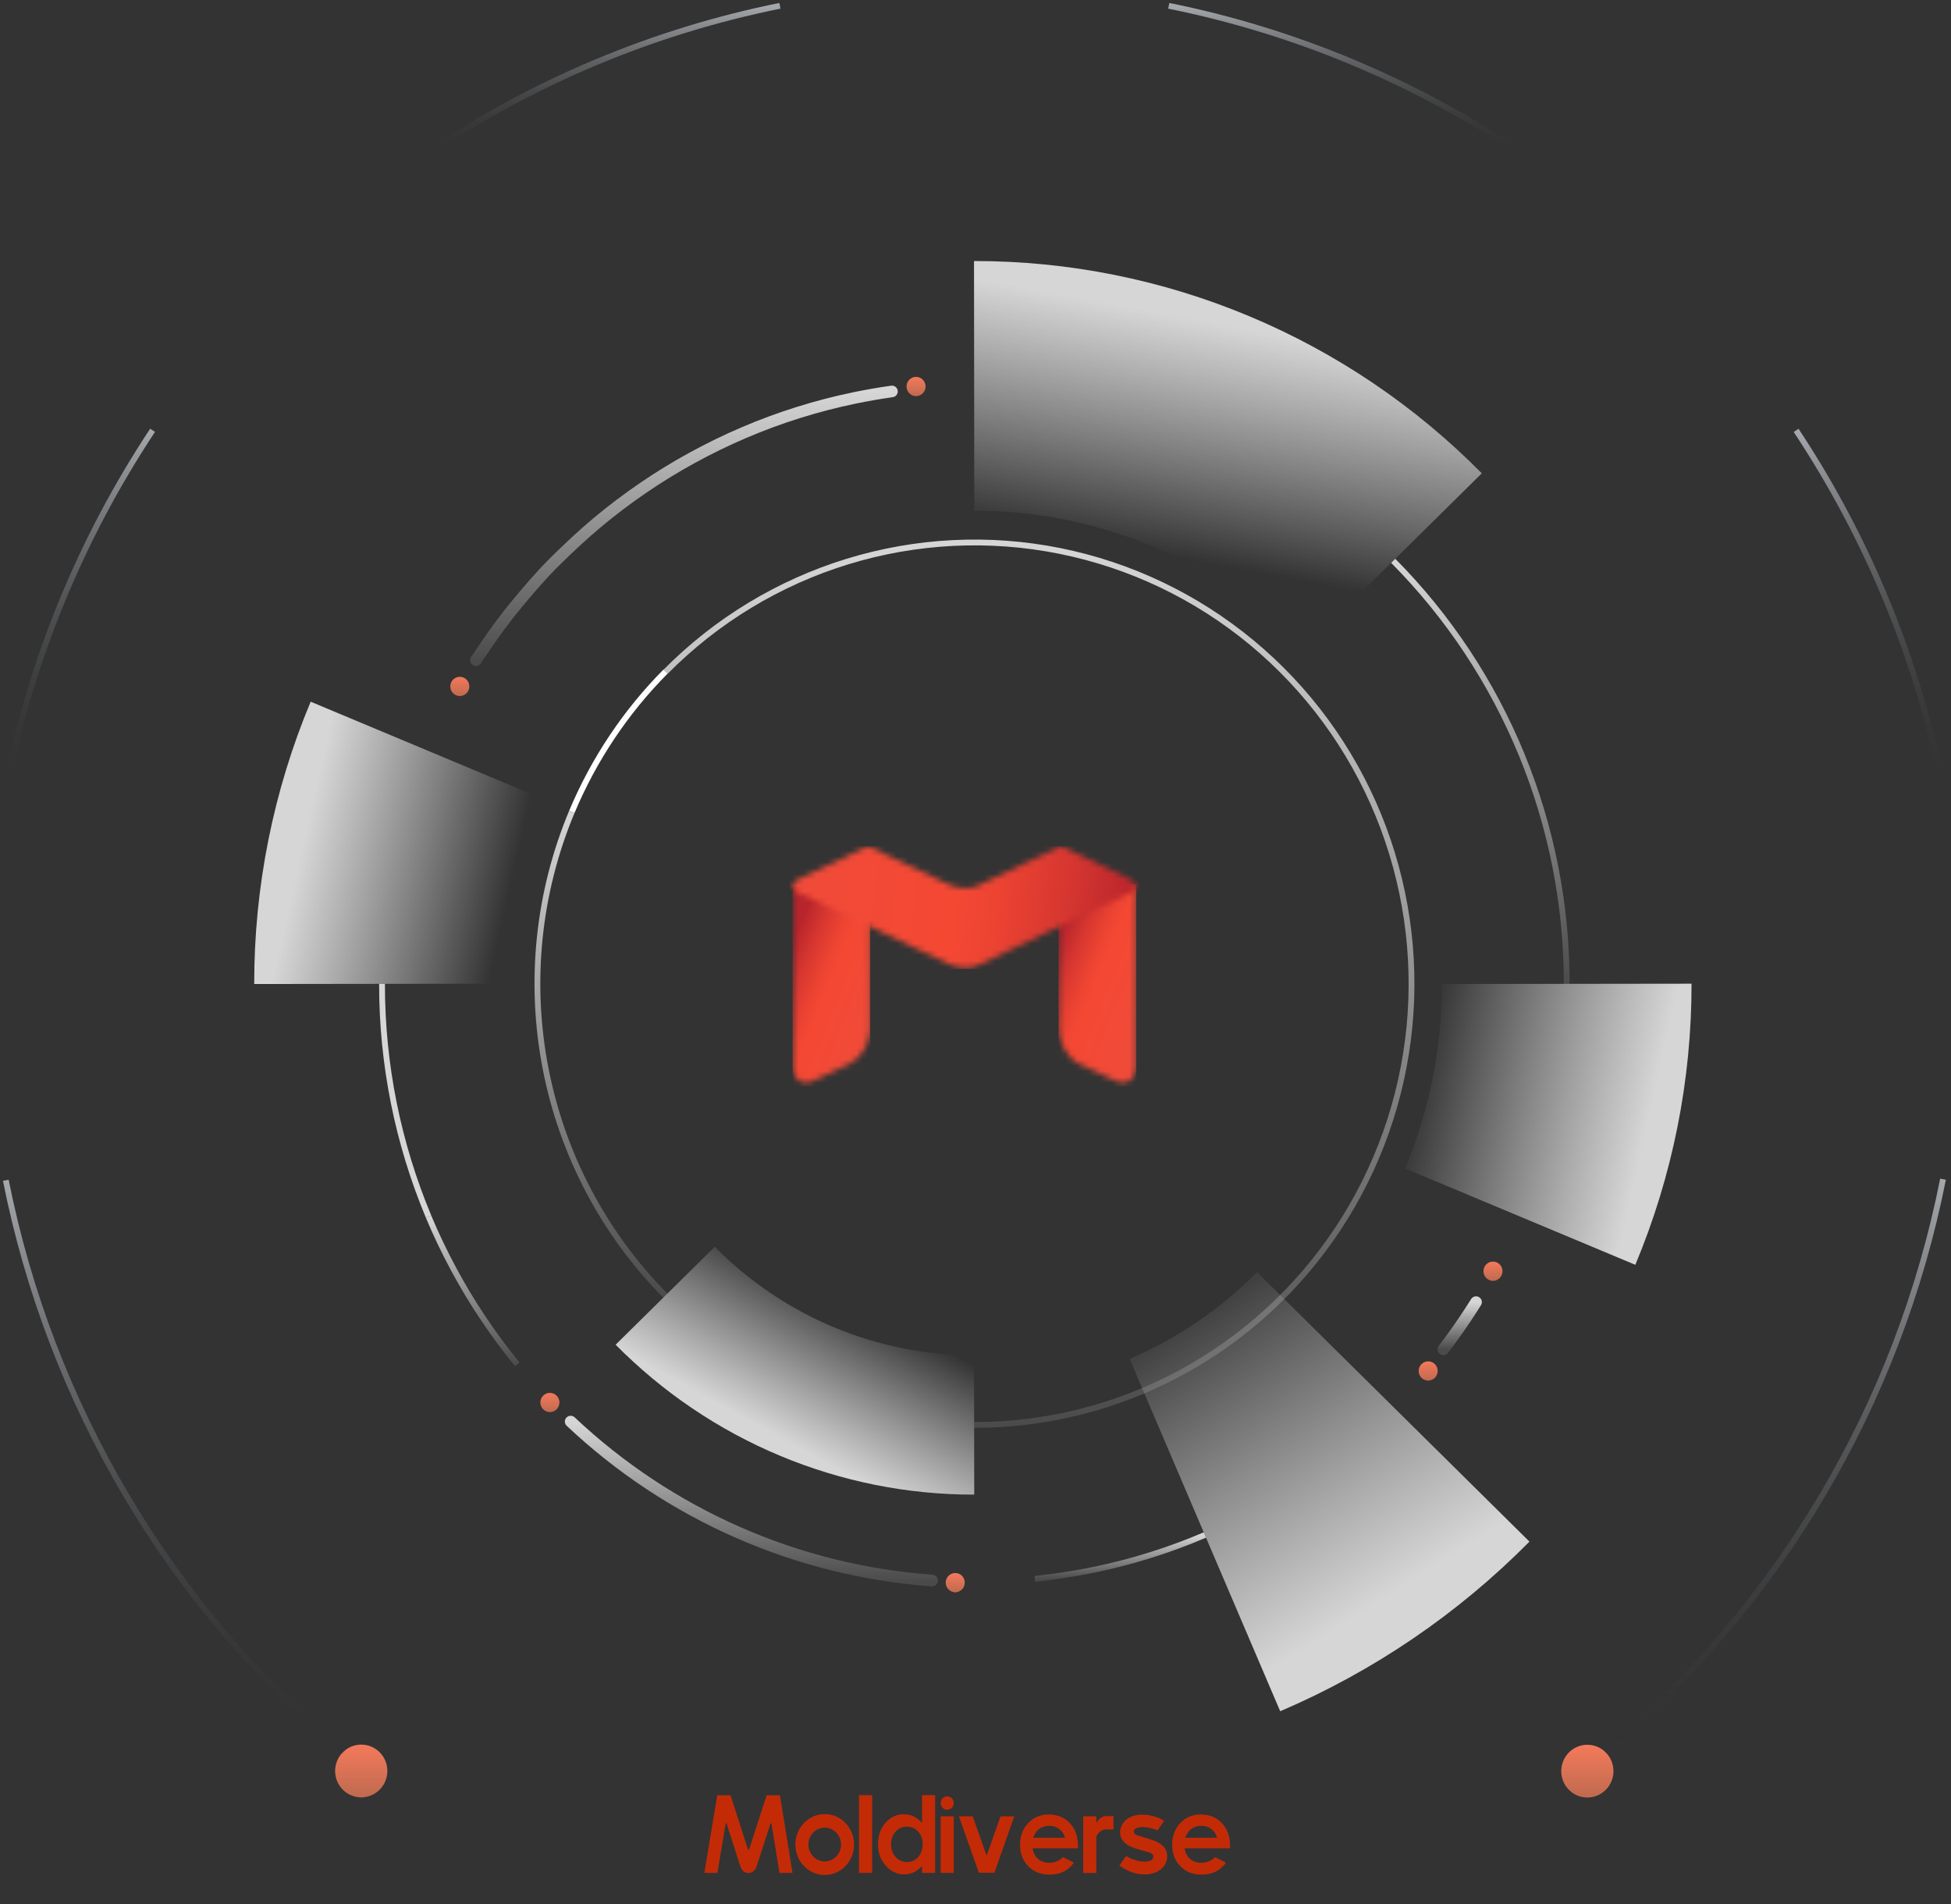 <svg width="336" height="328" viewBox="0 0 336 328" fill="none" xmlns="http://www.w3.org/2000/svg">
<rect x="0" y="0" width="336" height="328" fill="#333333" stroke="none"/>
<mask id="mask0_3897_9895" style="mask-type:luminance" maskUnits="userSpaceOnUse" x="136" y="152" width="14" height="35">
<path d="M149.876 152.325V177.18C149.876 179.59 148.27 182.315 146.306 183.235L140.068 186.16C138.104 187.08 136.499 185.861 136.499 183.451V152.325H149.876Z" fill="white"/>
</mask>
<g mask="url(#mask0_3897_9895)">
<path d="M149.876 152.326H136.499V187.079H149.876V152.326Z" fill="url(#paint0_linear_3897_9895)"/>
</g>
<mask id="mask1_3897_9895" style="mask-type:luminance" maskUnits="userSpaceOnUse" x="182" y="152" width="14" height="35">
<path d="M182.3 152.326V177.181C182.3 179.591 183.905 182.316 185.869 183.236L192.107 186.16C194.071 187.08 195.676 185.862 195.676 183.452V152.326H182.3Z" fill="white"/>
</mask>
<g mask="url(#mask1_3897_9895)">
<path d="M195.676 152.326H182.3V187.079H195.676V152.326Z" fill="url(#paint1_linear_3897_9895)"/>
</g>
<mask id="mask2_3897_9895" style="mask-type:luminance" maskUnits="userSpaceOnUse" x="136" y="145" width="60" height="22">
<path d="M137.216 151.575L149.492 145.733L163.365 152.33C164.874 153.047 167.059 153.182 168.223 152.628L182.724 145.733L194.373 151.277C195.881 151.994 196.163 153.034 195 153.588L168.221 166.331C167.058 166.884 164.874 166.749 163.367 166.032L137.843 153.885C136.335 153.167 136.053 152.129 137.216 151.575Z" fill="white"/>
</mask>
<g mask="url(#mask2_3897_9895)">
<path d="M196.16 145.733H136.051V166.884H196.16V145.733Z" fill="url(#paint2_linear_3897_9895)"/>
</g>
<path d="M114.599 115.723C123.348 106.877 134.123 100.347 145.968 96.713C157.814 93.079 170.365 92.452 182.508 94.889C194.651 97.326 206.011 102.75 215.581 110.682C225.151 118.614 232.636 128.808 237.371 140.36C242.107 151.913 243.947 164.467 242.728 176.909C241.509 189.351 237.27 201.298 230.385 211.689C223.501 222.081 214.184 230.597 203.261 236.482C192.337 242.366 180.145 245.439 167.765 245.426" stroke="url(#paint3_linear_3897_9895)" stroke-miterlimit="10"/>
<path d="M98.478 139.837C102.262 130.813 107.737 122.612 114.601 115.685" stroke="white" stroke-miterlimit="10"/>
<path d="M114.601 223.172C104.012 212.475 96.822 198.833 93.95 183.988C91.078 169.144 92.655 153.772 98.478 139.837" stroke="url(#paint4_linear_3897_9895)" stroke-miterlimit="10"/>
<path d="M167.766 245.426C157.883 245.44 148.095 243.481 138.965 239.662C129.834 235.843 121.541 230.239 114.562 223.172" stroke="url(#paint5_linear_3897_9895)" stroke-width="24" stroke-miterlimit="10"/>
<path d="M239.94 96.594C249.426 106.154 256.949 117.511 262.076 130.014C267.203 142.518 269.834 155.921 269.818 169.454" stroke="url(#paint6_linear_3897_9895)" stroke-miterlimit="10"/>
<path d="M167.768 66.459C181.166 66.445 194.435 69.103 206.814 74.281C219.192 79.459 230.436 87.055 239.9 96.633" stroke="url(#paint7_linear_3897_9895)" stroke-width="43" stroke-miterlimit="10"/>
<ellipse cx="79.188" cy="118.228" rx="1.641" ry="1.657" fill="url(#paint8_linear_3897_9895)"/>
<path d="M81.978 113.711L83.23 111.839C85.059 109.106 86.989 106.462 89.106 103.919C91.223 101.376 93.377 98.859 95.682 96.594C97.987 94.329 100.405 92.052 102.923 89.952C105.441 87.852 108.072 85.865 110.778 84.018C113.484 82.171 116.302 80.438 119.196 78.857C122.09 77.275 125.059 75.82 128.116 74.517C131.18 73.204 134.307 72.047 137.486 71.051C140.685 70.047 143.942 69.204 147.257 68.52C149.345 68.09 151.462 67.723 153.609 67.42" stroke="url(#paint9_linear_3897_9895)" stroke-width="2" stroke-linecap="round" stroke-linejoin="round"/>
<ellipse cx="157.762" cy="66.568" rx="1.641" ry="1.657" fill="url(#paint10_linear_3897_9895)"/>
<path d="M65.78 169.454C65.762 155.678 68.489 142.039 73.798 129.349" stroke="url(#paint11_linear_3897_9895)" stroke-width="44" stroke-miterlimit="10"/>
<path d="M73.809 209.546C68.502 196.86 65.775 183.226 65.792 169.454" stroke="#D6D6D6" stroke-miterlimit="10"/>
<path d="M89.087 234.989C87.007 232.458 85.041 229.789 83.212 227.056C81.383 224.324 79.666 221.477 78.101 218.554C76.535 215.632 75.094 212.634 73.804 209.547" stroke="url(#paint12_linear_3897_9895)" stroke-miterlimit="10"/>
<ellipse cx="164.512" cy="272.585" rx="1.641" ry="1.657" fill="url(#paint13_linear_3897_9895)"/>
<path d="M160.515 272.221C137.278 270.558 115.31 260.895 98.279 244.844" stroke="url(#paint14_linear_3897_9895)" stroke-width="2" stroke-linecap="round" stroke-linejoin="round"/>
<ellipse cx="94.702" cy="241.558" rx="1.641" ry="1.657" fill="url(#paint15_linear_3897_9895)"/>
<path d="M207.504 264.378C204.44 265.691 201.312 266.848 198.133 267.844C194.935 268.848 191.678 269.691 188.362 270.374C185.047 271.058 181.668 271.576 178.228 271.931" stroke="url(#paint16_linear_3897_9895)" stroke-miterlimit="10"/>
<path d="M239.941 242.313C230.64 251.715 219.627 259.211 207.508 264.39" stroke="url(#paint17_linear_3897_9895)" stroke-width="66" stroke-miterlimit="10"/>
<ellipse cx="257.119" cy="218.946" rx="1.641" ry="1.657" fill="url(#paint18_linear_3897_9895)"/>
<path d="M254.207 224.272C253.618 225.209 253.017 226.132 252.403 227.056C251.184 228.878 249.91 230.661 248.582 232.407" stroke="url(#paint19_linear_3897_9895)" stroke-width="2" stroke-linecap="round" stroke-linejoin="round"/>
<ellipse cx="245.957" cy="236.129" rx="1.641" ry="1.657" fill="url(#paint20_linear_3897_9895)"/>
<path d="M269.816 169.454C269.833 183.226 267.107 196.86 261.799 209.546" stroke="url(#paint21_linear_3897_9895)" stroke-width="43" stroke-miterlimit="10"/>
<path d="M66.709 305.014C66.712 305.913 66.45 306.793 65.957 307.542C65.463 308.291 64.761 308.875 63.939 309.22C63.117 309.565 62.211 309.656 61.338 309.481C60.464 309.307 59.662 308.874 59.032 308.238C58.402 307.602 57.974 306.791 57.801 305.909C57.627 305.027 57.718 304.113 58.06 303.282C58.401 302.452 58.98 301.743 59.721 301.245C60.463 300.746 61.334 300.482 62.225 300.484C62.814 300.484 63.397 300.602 63.941 300.829C64.485 301.057 64.979 301.39 65.396 301.811C65.812 302.232 66.143 302.731 66.368 303.28C66.593 303.83 66.709 304.419 66.709 305.014Z" fill="url(#paint22_linear_3897_9895)"/>
<path d="M277.871 305.014C277.879 305.914 277.621 306.796 277.132 307.548C276.642 308.3 275.942 308.888 275.121 309.238C274.3 309.587 273.395 309.682 272.52 309.512C271.645 309.341 270.84 308.911 270.208 308.277C269.575 307.644 269.143 306.835 268.966 305.952C268.79 305.07 268.876 304.155 269.216 303.323C269.555 302.491 270.131 301.779 270.872 301.279C271.612 300.778 272.483 300.511 273.374 300.51C274.56 300.51 275.699 300.984 276.541 301.827C277.383 302.671 277.862 303.816 277.871 305.014Z" fill="url(#paint23_linear_3897_9895)"/>
<path d="M1 135.636C5.349 113.652 13.939 92.747 26.28 74.112" stroke="url(#paint24_linear_3897_9895)" stroke-miterlimit="10"/>
<path d="M59.302 301.775C29.257 276.671 8.672 241.896 1 203.284" stroke="url(#paint25_linear_3897_9895)" stroke-miterlimit="10"/>
<path d="M334.626 203.094C326.98 241.743 306.403 276.559 276.349 301.699" stroke="url(#paint26_linear_3897_9895)" stroke-miterlimit="10"/>
<path d="M309.326 74.125C321.701 92.801 330.304 113.76 334.644 135.801" stroke="url(#paint27_linear_3897_9895)" stroke-miterlimit="10"/>
<path d="M201.279 1C223.048 5.392 243.748 14.067 262.2 26.531" stroke="url(#paint28_linear_3897_9895)" stroke-miterlimit="10"/>
<path d="M73.446 26.505C91.884 14.055 112.567 5.388 134.316 1" stroke="url(#paint29_linear_3897_9895)" stroke-miterlimit="10"/>
<path d="M147.939 322.578L150.195 322.58V309.184H147.939V322.578Z" fill="#C32B07"/>
<path d="M132.029 309.209L129.026 318.495C129.025 318.495 129.025 318.495 129.023 318.498C128.957 318.724 128.859 318.615 128.816 318.552L125.822 309.209H123.53L121.297 322.578H123.551L124.972 314.099L124.982 314.096C125.002 314.056 125.027 314.029 125.06 314.029C125.089 314.029 125.116 314.049 125.134 314.086L125.135 314.083L125.142 314.107C125.146 314.12 125.151 314.13 125.154 314.144L127.318 320.871L127.605 321.721C127.846 322.239 128.335 322.596 128.905 322.596C129.476 322.596 129.967 322.236 130.206 321.714L130.447 321.009L132.695 314.083L132.704 314.086C132.72 314.051 132.747 314.029 132.774 314.029C132.809 314.029 132.837 314.054 132.855 314.096L132.859 314.099L132.863 314.114C132.871 314.139 132.878 314.166 132.878 314.199C132.878 314.201 132.877 314.202 132.877 314.204L134.248 322.577H136.482L134.319 309.207H132.029V309.209Z" fill="#C32B07"/>
<path d="M158.124 319.858C157.61 320.423 156.951 320.709 156.172 320.709H156.169C155.409 320.709 154.762 320.417 154.243 319.842C153.725 319.267 153.463 318.53 153.463 317.648C153.462 316.77 153.719 316.041 154.23 315.476C154.74 314.909 155.392 314.623 156.16 314.623C156.946 314.623 157.61 314.903 158.124 315.46C158.643 316.017 158.902 316.749 158.902 317.639C158.902 318.545 158.643 319.291 158.124 319.858ZM158.794 313.965L158.651 313.814C158.224 313.368 157.764 313.033 157.265 312.811C156.768 312.589 156.235 312.477 155.668 312.477C154.428 312.477 153.385 312.96 152.515 313.932C151.65 314.905 151.217 316.146 151.217 317.674C151.217 319.147 151.664 320.371 152.56 321.356C153.459 322.347 154.512 322.835 155.737 322.835C156.283 322.835 156.788 322.736 157.253 322.534C157.719 322.333 158.185 322.005 158.652 321.543L158.794 321.403V322.577H161.05V309.184H158.794V313.965Z" fill="#C32B07"/>
<path d="M142.032 320.607C140.481 320.607 139.223 319.303 139.223 317.694C139.223 316.087 140.482 314.783 142.032 314.783C143.585 314.783 144.842 316.087 144.842 317.694C144.842 319.303 143.585 320.607 142.032 320.607ZM142.032 312.452C139.239 312.452 136.977 314.799 136.977 317.694C136.977 320.591 139.239 322.939 142.032 322.939C144.827 322.939 147.091 320.591 147.091 317.694C147.091 314.799 144.827 312.452 142.032 312.452Z" fill="#C32B07"/>
<path d="M162.003 322.578L164.26 322.58V312.83H162.003V322.578Z" fill="#C32B07"/>
<path fill-rule="evenodd" clip-rule="evenodd" d="M163.132 309.397C163.755 309.397 164.26 309.914 164.26 310.551C164.26 311.187 163.755 311.704 163.132 311.704C162.508 311.704 162.003 311.187 162.003 310.551C162.003 309.914 162.508 309.397 163.132 309.397Z" fill="#C32B07"/>
<path fill-rule="evenodd" clip-rule="evenodd" d="M165.147 312.836H167.52L169.915 319.617L172.308 312.836H174.681L171.252 322.553H170.951H168.878H168.578L165.147 312.836Z" fill="#C32B07"/>
<path d="M177.91 316.531L177.964 316.407C178.24 315.78 178.542 315.334 178.881 315.073C179.405 314.67 180.019 314.467 180.711 314.467C181.35 314.467 181.914 314.649 182.401 315.009C182.888 315.371 183.216 315.841 183.382 316.419L183.413 316.532H177.91V316.531ZM185.648 317.944C185.648 316.303 185.18 314.998 184.245 314.004C183.305 313.013 182.094 312.517 180.591 312.516C179.177 312.517 178.012 313.013 177.075 314.004C176.14 315.001 175.674 316.242 175.673 317.751C175.674 319.225 176.142 320.438 177.079 321.415C178.018 322.388 179.226 322.876 180.726 322.876C181.69 322.876 182.523 322.698 183.22 322.346C183.89 322.007 184.47 321.492 184.959 320.796L183.06 319.87C182.404 320.515 181.615 320.839 180.707 320.839C179.935 320.839 179.289 320.624 178.785 320.188C178.279 319.754 177.968 319.165 177.855 318.436L177.837 318.336H185.644L185.648 317.944Z" fill="#C32B07"/>
<path d="M186.553 322.592L188.809 322.594V316.319C189.137 315.582 189.798 315.075 190.557 315.075H191.763V312.795H190.557C189.798 312.795 189.137 313.302 188.809 314.038V312.843H186.553V322.592Z" fill="#C32B07"/>
<path d="M204.098 316.531L204.152 316.407C204.428 315.78 204.73 315.334 205.069 315.073C205.593 314.67 206.207 314.467 206.9 314.467C207.538 314.467 208.102 314.649 208.59 315.009C209.076 315.371 209.405 315.841 209.57 316.419L209.601 316.532H204.098V316.531ZM211.837 317.944C211.837 316.303 211.368 314.998 210.434 314.004C209.494 313.013 208.283 312.517 206.78 312.516C205.366 312.517 204.201 313.013 203.263 314.004C202.329 315.001 201.863 316.242 201.861 317.751C201.863 319.225 202.33 320.438 203.267 321.415C204.206 322.388 205.414 322.876 206.914 322.876C207.879 322.876 208.711 322.698 209.409 322.346C210.078 322.007 210.659 321.492 211.147 320.796L209.248 319.87C208.593 320.515 207.803 320.839 206.896 320.839C206.124 320.839 205.477 320.624 204.974 320.188C204.467 319.754 204.156 319.165 204.043 318.436L204.026 318.336H211.833L211.837 317.944Z" fill="#C32B07"/>
<path fill-rule="evenodd" clip-rule="evenodd" d="M200.46 313.64C199.933 313.155 198.663 312.78 197.925 312.653C196.487 312.406 194.896 312.534 193.797 313.549C193.143 314.152 192.722 315.216 192.974 316.196C193.036 316.439 193.124 316.62 193.236 316.824C193.346 317.025 193.494 317.17 193.63 317.314C194.207 317.923 195.16 318.245 195.974 318.501C196.418 318.64 196.875 318.769 197.331 318.89C197.763 319.006 198.34 319.154 198.537 319.436C198.667 319.624 198.66 319.915 198.541 320.121C198.215 320.687 197.051 320.675 196.484 320.597C195.992 320.53 195.525 320.402 195.091 320.241C194.531 320.035 194.417 319.937 193.94 319.661L193.359 320.487C193.167 320.772 192.976 321.023 192.787 321.308L192.918 321.413C194.461 322.469 196.306 323.117 198.193 322.735C198.939 322.584 199.722 322.233 200.229 321.667C200.294 321.594 200.379 321.521 200.437 321.445C200.945 320.786 201.242 319.605 200.799 318.654C200.062 317.075 197.676 316.716 196.166 316.201C195.753 316.06 195.17 315.876 195.275 315.337C195.359 314.9 195.932 314.754 196.399 314.708C197.175 314.629 197.983 314.796 198.714 315.012C198.942 315.08 199.141 315.191 199.35 315.256L200.46 313.64Z" fill="#C32B07"/>
<defs>
<linearGradient id="paint0_linear_3897_9895" x1="134.827" y1="166.227" x2="151.381" y2="172.975" gradientUnits="userSpaceOnUse">
<stop stop-color="#B8242C"/>
<stop offset="0.197" stop-color="#D73730"/>
<stop offset="0.374" stop-color="#EC4332"/>
<stop offset="0.49" stop-color="#F44833"/>
<stop offset="1" stop-color="#F04B39"/>
</linearGradient>
<linearGradient id="paint1_linear_3897_9895" x1="180.628" y1="166.227" x2="197.182" y2="172.976" gradientUnits="userSpaceOnUse">
<stop stop-color="#B8242C"/>
<stop offset="0.197" stop-color="#D73730"/>
<stop offset="0.374" stop-color="#EC4332"/>
<stop offset="0.49" stop-color="#F44833"/>
<stop offset="1" stop-color="#F04B39"/>
</linearGradient>
<linearGradient id="paint2_linear_3897_9895" x1="195.235" y1="160.15" x2="136.931" y2="152.61" gradientUnits="userSpaceOnUse">
<stop stop-color="#B8242C"/>
<stop offset="0.214" stop-color="#D73730"/>
<stop offset="0.405" stop-color="#EC4332"/>
<stop offset="0.53" stop-color="#F44833"/>
<stop offset="1" stop-color="#F04B39"/>
</linearGradient>
<linearGradient id="paint3_linear_3897_9895" x1="178.846" y1="93.431" x2="178.846" y2="245.426" gradientUnits="userSpaceOnUse">
<stop stop-color="#D6D6D6"/>
<stop offset="1" stop-color="#D6D6D6" stop-opacity="0.15"/>
</linearGradient>
<linearGradient id="paint4_linear_3897_9895" x1="103.577" y1="139.837" x2="103.577" y2="223.172" gradientUnits="userSpaceOnUse">
<stop stop-color="#D6D6D6"/>
<stop offset="1" stop-color="#D6D6D6" stop-opacity="0.15"/>
</linearGradient>
<linearGradient id="paint5_linear_3897_9895" x1="133.397" y1="247.176" x2="146.391" y2="223.391" gradientUnits="userSpaceOnUse">
<stop stop-color="#D6D6D6"/>
<stop offset="1" stop-color="#E8E8E8" stop-opacity="0"/>
</linearGradient>
<linearGradient id="paint6_linear_3897_9895" x1="254.879" y1="96.594" x2="254.879" y2="169.454" gradientUnits="userSpaceOnUse">
<stop stop-color="#D6D6D6"/>
<stop offset="1" stop-color="#D6D6D6" stop-opacity="0.15"/>
</linearGradient>
<linearGradient id="paint7_linear_3897_9895" x1="211.353" y1="56.04" x2="203.843" y2="96.356" gradientUnits="userSpaceOnUse">
<stop stop-color="#D6D6D6"/>
<stop offset="1" stop-color="#E8E8E8" stop-opacity="0"/>
</linearGradient>
<linearGradient id="paint8_linear_3897_9895" x1="79.188" y1="116.571" x2="79.188" y2="119.885" gradientUnits="userSpaceOnUse">
<stop stop-color="#F4795B"/>
<stop offset="1" stop-color="#F67F5A" stop-opacity="0.72"/>
<stop offset="1" stop-color="#DF866A"/>
</linearGradient>
<linearGradient id="paint9_linear_3897_9895" x1="117.793" y1="67.42" x2="117.793" y2="113.711" gradientUnits="userSpaceOnUse">
<stop stop-color="#D6D6D6"/>
<stop offset="1" stop-color="#D6D6D6" stop-opacity="0.15"/>
</linearGradient>
<linearGradient id="paint10_linear_3897_9895" x1="157.762" y1="64.911" x2="157.762" y2="68.225" gradientUnits="userSpaceOnUse">
<stop stop-color="#F4795B"/>
<stop offset="1" stop-color="#F67F5A" stop-opacity="0.72"/>
<stop offset="1" stop-color="#DF866A"/>
</linearGradient>
<linearGradient id="paint11_linear_3897_9895" x1="52.336" y1="144.558" x2="88.052" y2="152.63" gradientUnits="userSpaceOnUse">
<stop stop-color="#D6D6D6"/>
<stop offset="1" stop-color="#E8E8E8" stop-opacity="0"/>
</linearGradient>
<linearGradient id="paint12_linear_3897_9895" x1="81.445" y1="209.547" x2="81.445" y2="234.989" gradientUnits="userSpaceOnUse">
<stop stop-color="#D6D6D6"/>
<stop offset="1" stop-color="#D6D6D6" stop-opacity="0.15"/>
</linearGradient>
<linearGradient id="paint13_linear_3897_9895" x1="164.512" y1="270.928" x2="164.512" y2="274.241" gradientUnits="userSpaceOnUse">
<stop stop-color="#F4795B"/>
<stop offset="1" stop-color="#F67F5A" stop-opacity="0.72"/>
<stop offset="1" stop-color="#DF866A"/>
</linearGradient>
<linearGradient id="paint14_linear_3897_9895" x1="129.397" y1="244.844" x2="129.397" y2="272.221" gradientUnits="userSpaceOnUse">
<stop stop-color="#D6D6D6"/>
<stop offset="1" stop-color="#D6D6D6" stop-opacity="0.15"/>
</linearGradient>
<linearGradient id="paint15_linear_3897_9895" x1="94.702" y1="239.901" x2="94.702" y2="243.215" gradientUnits="userSpaceOnUse">
<stop stop-color="#F4795B"/>
<stop offset="1" stop-color="#F67F5A" stop-opacity="0.72"/>
<stop offset="1" stop-color="#DF866A"/>
</linearGradient>
<linearGradient id="paint16_linear_3897_9895" x1="192.866" y1="264.378" x2="192.866" y2="271.931" gradientUnits="userSpaceOnUse">
<stop stop-color="#D6D6D6"/>
<stop offset="1" stop-color="#D6D6D6" stop-opacity="0.15"/>
</linearGradient>
<linearGradient id="paint17_linear_3897_9895" x1="236.95" y1="276.16" x2="203.122" y2="222.801" gradientUnits="userSpaceOnUse">
<stop stop-color="#D6D6D6"/>
<stop offset="1" stop-color="#E8E8E8" stop-opacity="0"/>
</linearGradient>
<linearGradient id="paint18_linear_3897_9895" x1="257.119" y1="217.289" x2="257.119" y2="220.603" gradientUnits="userSpaceOnUse">
<stop stop-color="#F4795B"/>
<stop offset="1" stop-color="#F67F5A" stop-opacity="0.72"/>
<stop offset="1" stop-color="#DF866A"/>
</linearGradient>
<linearGradient id="paint19_linear_3897_9895" x1="251.394" y1="224.272" x2="251.394" y2="232.407" gradientUnits="userSpaceOnUse">
<stop stop-color="#D6D6D6"/>
<stop offset="1" stop-color="#D6D6D6" stop-opacity="0.15"/>
</linearGradient>
<linearGradient id="paint20_linear_3897_9895" x1="245.957" y1="234.472" x2="245.957" y2="237.785" gradientUnits="userSpaceOnUse">
<stop stop-color="#F4795B"/>
<stop offset="1" stop-color="#F67F5A" stop-opacity="0.72"/>
<stop offset="1" stop-color="#DF866A"/>
</linearGradient>
<linearGradient id="paint21_linear_3897_9895" x1="283.875" y1="193.125" x2="244.279" y2="184.284" gradientUnits="userSpaceOnUse">
<stop stop-color="#D6D6D6"/>
<stop offset="1" stop-color="#E8E8E8" stop-opacity="0"/>
</linearGradient>
<linearGradient id="paint22_linear_3897_9895" x1="62.212" y1="300.484" x2="62.212" y2="309.568" gradientUnits="userSpaceOnUse">
<stop stop-color="#F4795B"/>
<stop offset="1" stop-color="#F67F5A" stop-opacity="0.72"/>
<stop offset="1" stop-color="#DF866A"/>
</linearGradient>
<linearGradient id="paint23_linear_3897_9895" x1="273.374" y1="300.51" x2="273.374" y2="309.594" gradientUnits="userSpaceOnUse">
<stop stop-color="#F4795B"/>
<stop offset="1" stop-color="#F67F5A" stop-opacity="0.72"/>
<stop offset="1" stop-color="#DF866A"/>
</linearGradient>
<linearGradient id="paint24_linear_3897_9895" x1="13.64" y1="74.112" x2="13.64" y2="135.636" gradientUnits="userSpaceOnUse">
<stop stop-color="#A5A8AC"/>
<stop offset="1" stop-color="#2B2D2F" stop-opacity="0.09"/>
</linearGradient>
<linearGradient id="paint25_linear_3897_9895" x1="30.151" y1="203.284" x2="30.151" y2="301.775" gradientUnits="userSpaceOnUse">
<stop stop-color="#A5A8AC"/>
<stop offset="1" stop-color="#2B2D2F" stop-opacity="0.09"/>
</linearGradient>
<linearGradient id="paint26_linear_3897_9895" x1="305.487" y1="203.094" x2="305.487" y2="301.699" gradientUnits="userSpaceOnUse">
<stop stop-color="#A5A8AC"/>
<stop offset="1" stop-color="#2B2D2F" stop-opacity="0.09"/>
</linearGradient>
<linearGradient id="paint27_linear_3897_9895" x1="321.985" y1="74.125" x2="321.985" y2="135.801" gradientUnits="userSpaceOnUse">
<stop stop-color="#A5A8AC"/>
<stop offset="1" stop-color="#2B2D2F" stop-opacity="0.09"/>
</linearGradient>
<linearGradient id="paint28_linear_3897_9895" x1="231.739" y1="1" x2="231.739" y2="26.531" gradientUnits="userSpaceOnUse">
<stop stop-color="#A5A8AC"/>
<stop offset="1" stop-color="#2B2D2F" stop-opacity="0.09"/>
</linearGradient>
<linearGradient id="paint29_linear_3897_9895" x1="103.881" y1="1" x2="103.881" y2="26.505" gradientUnits="userSpaceOnUse">
<stop stop-color="#A5A8AC"/>
<stop offset="1" stop-color="#2B2D2F" stop-opacity="0.09"/>
</linearGradient>
</defs>
</svg>
